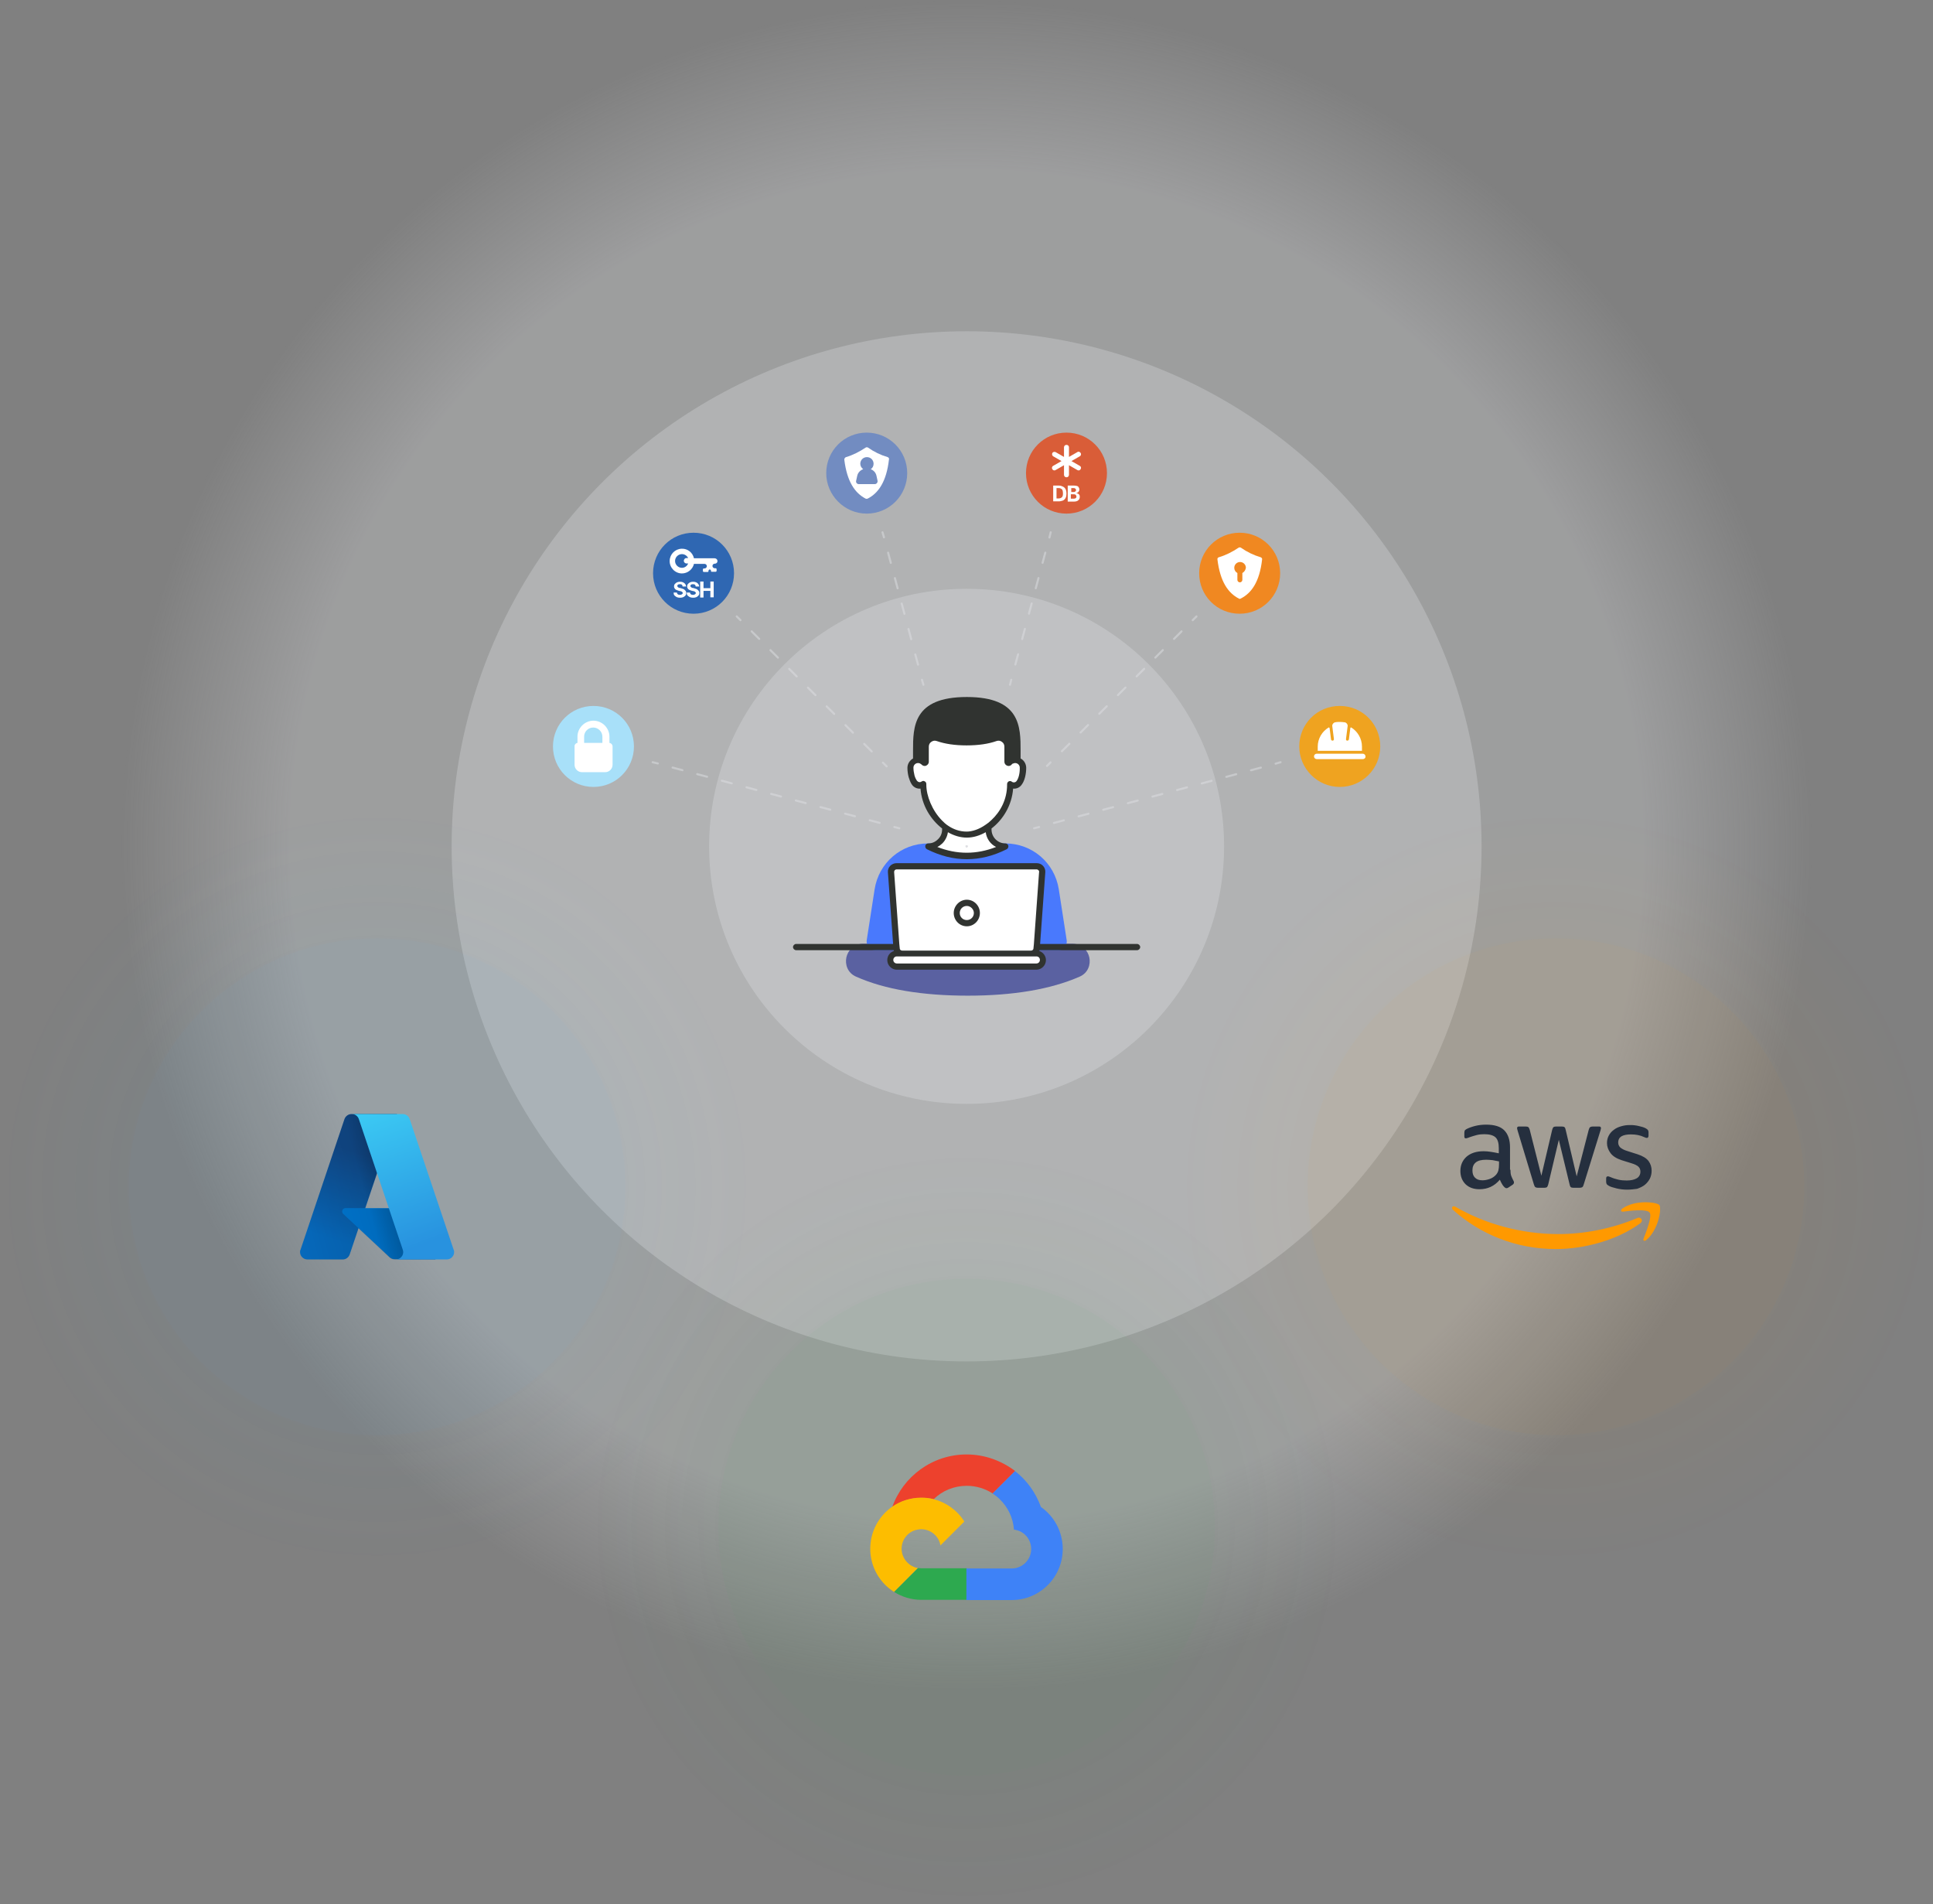 <?xml version="1.0" encoding="UTF-8"?>
<!-- Generator: Adobe Illustrator 26.5.0, SVG Export Plug-In . SVG Version: 6.00 Build 0)  -->
<svg xmlns="http://www.w3.org/2000/svg" xmlns:xlink="http://www.w3.org/1999/xlink" version="1.1" id="Layer_1" x="0px" y="0px" viewBox="0 0 930.9 916.9" style="enable-background:new 0 0 930.9 916.9;" xml:space="preserve">
<rect x="0" y="0" width="930.9" height="916.9" fill="#808080" stroke="none"/>
<style type="text/css">
	.st0{fill:url(#SVGID_1_);}
	.st1{opacity:0.25;fill:#EFF1F4;enable-background:new    ;}
	.st2{fill:#5A61A1;}
	.st3{fill:#4979FD;}
	.st4{fill:#FFFFFF;}
	.st5{fill:#303330;}
	.st6{fill:url(#SVGID_00000096033195912371289930000004612891184833735587_);}
	.st7{fill:url(#SVGID_00000007419998914005897390000011596957548826802048_);}
	.st8{opacity:3.000000e-02;fill:#2DA94F;enable-background:new    ;}
	.st9{opacity:3.000000e-02;fill:#FF9900;enable-background:new    ;}
	.st10{fill:url(#SVGID_00000182489793939258499250000003047558398968430506_);}
	.st11{opacity:3.000000e-02;fill:#49C7FD;enable-background:new    ;}
	.st12{fill:#ED412D;}
	.st13{fill:#FDBD00;}
	.st14{fill:#2DA94F;}
	.st15{fill:#3E82F7;}
	.st16{fill:url(#SVGID_00000157283427574996151800000013454242182014415792_);}
	.st17{fill:#0078D4;}
	.st18{fill:url(#SVGID_00000071530398350021486140000011555223279362105258_);}
	.st19{fill:url(#SVGID_00000100359406994946789750000003561951128580235414_);}
	.st20{fill:#252F3E;}
	.st21{fill-rule:evenodd;clip-rule:evenodd;fill:#FF9900;}
	.st22{fill:#728CC1;}
	.st23{fill:#2F67B2;}
	.st24{fill:#D95D38;}
	.st25{fill:#A8E0F9;}
	.st26{fill:#F08821;}
	.st27{fill:#EFA320;}
	.st28{opacity:0.5;enable-background:new    ;}
	.st29{fill:none;stroke:#DEDFE3;stroke-linecap:round;stroke-miterlimit:10;}
	.st30{fill:none;stroke:#DEDFE3;stroke-linecap:round;stroke-miterlimit:10;stroke-dasharray:5.071,7.607;}
	.st31{fill:none;stroke:#DEDFE3;stroke-linecap:round;stroke-miterlimit:10;stroke-dasharray:5.066,7.598;}
	.st32{fill:none;stroke:#DEDFE3;stroke-linecap:round;stroke-miterlimit:10;stroke-dasharray:5.097,7.645;}
	.st33{fill:none;stroke:#DEDFE3;stroke-linecap:round;stroke-miterlimit:10;stroke-dasharray:4.911,7.366;}
	.st34{fill:none;stroke:#DEDFE3;stroke-linecap:round;stroke-miterlimit:10;stroke-dasharray:5.109,7.663;}
	.st35{fill:none;stroke:#DEDFE3;stroke-linecap:round;stroke-miterlimit:10;stroke-dasharray:4.914,7.371;}
</style>
<radialGradient id="SVGID_1_" cx="465.5" cy="407.5" r="407.5" gradientUnits="userSpaceOnUse">
	<stop offset="0.8" style="stop-color:#EFF1F4;stop-opacity:0.26"></stop>
	<stop offset="1" style="stop-color:#EFF1F4;stop-opacity:0"></stop>
</radialGradient>
<circle class="st0" cx="465.5" cy="407.5" r="407.5"></circle>
<circle class="st1" cx="465.5" cy="407.5" r="248"></circle>
<circle class="st1" cx="465.5" cy="407.5" r="124"></circle>
<g>
	<g>
		<path class="st2" d="M524.6,461c-0.7-3.3-3.5-6.6-8.2-6.6H415.8c-4.7,0-7.5,3.3-8.2,6.6s0.5,7.5,4.8,9.3    c13.7,6.1,31.8,9.1,53.7,9.1l0,0c21.9,0,40-3.1,53.7-9.1C524.1,468.5,525.3,464.3,524.6,461z"></path>
		<path class="st3" d="M513.7,452.7l-3.8-24.5c-2-12.8-12.8-22.1-25.8-22.1H447c-13,0-23.8,9.3-25.8,22.1l-3.8,24.5    c-0.2,1.2,0.2,2.4,1,3.4c0.8,0.9,2,1.5,3.2,1.5h88l0,0c1.2,0,2.4-0.5,3.2-1.5C513.5,455,513.9,453.8,513.7,452.7z"></path>
		<path class="st4" d="M492.7,369.7c0,2.8-0.8,5.7-1.8,7.2c-0.5,0.8-1.5,1.4-2.5,1.4c-0.7,0-1.3-0.2-1.9-0.6v0.3    c0,8.8-4.7,16.1-10.5,20.2v1.3c0,4.5,3.6,8.1,8.1,8.1l0,0c-12.4,6.3-24.8,6.3-37.1,0c2.2,0,4.3-0.9,5.7-2.4    c1.5-1.5,2.4-3.5,2.4-5.8v-1.3c-5.7-4.2-10.4-11.4-10.4-20.2v-0.3c-0.5,0.4-1.1,0.6-1.9,0.6c-1.1,0-2-0.5-2.5-1.4    c-0.5-0.7-1-1.8-1.3-3.1s-0.5-2.7-0.5-4.1c0-2,1.7-3.7,3.7-3.7c1,0,1.9,0.4,2.5,1v-5.3c0-11.6,0-20.9,20.9-20.9    s20.9,9.3,20.9,20.9v5.5c0.7-0.6,1.5-1,2.5-1C491,366,492.7,367.7,492.7,369.7z"></path>
		<path class="st5" d="M488.1,367.7c-0.1,0-0.2,0.1-0.3,0.2C487.9,367.8,488,367.8,488.1,367.7z"></path>
		<path class="st4" d="M502.3,462.2c0,1.7-1.4,3.1-3.1,3.1H432c-1.7,0-3.1-1.4-3.1-3.1s1.4-3.1,3.1-3.1h2.2    c-1.3-0.2-2.3-1.2-2.4-2.5l-2.6-36.8c-0.1-1.6,1.1-2.9,2.7-2.9h67.4c1.6,0,2.8,1.4,2.7,2.9l-2.6,36.8c-0.1,1.3-1.1,2.3-2.4,2.5    h2.2C500.9,459,502.3,460.5,502.3,462.2z"></path>
		<path class="st4" d="M465.5,444.5c2.7,0,4.9-2.2,4.9-4.9c0-2.7-2.2-4.9-4.9-4.9c-2.7,0-4.9,2.2-4.9,4.9    C460.6,442.3,462.8,444.5,465.5,444.5z"></path>
		<path class="st5" d="M465.6,446c-3.5,0-6.3-2.9-6.3-6.4s2.9-6.4,6.3-6.4c3.5,0,6.3,2.9,6.3,6.4S469.1,446,465.6,446z M465.6,436.2    c-1.9,0-3.4,1.5-3.4,3.4c0,1.9,1.5,3.4,3.4,3.4s3.4-1.5,3.4-3.4C469,437.8,467.4,436.2,465.6,436.2z"></path>
	</g>
	<path class="st5" d="M491.5,365.2v-3.7c0-11.5,0-25.9-25.9-25.9s-25.9,14.4-25.9,25.9v3.7c-1.6,0.9-2.7,2.6-2.7,4.5   c0,1.5,0.2,3,0.6,4.5c0.3,1,0.8,2.5,1.5,3.5c0.9,1.4,2.6,2.2,4.2,2c0.6,8.1,4.9,14.9,10.4,19.2v0.5c0,1.8-0.7,3.5-2,4.7   c-1.3,1.3-2.9,2-4.7,2c-0.7,0-1.3,0.5-1.4,1.1c-0.1,0.7,0.2,1.4,0.8,1.7c6.4,3.2,12.8,4.8,19.2,4.8l0,0c6.4,0,12.8-1.6,19.2-4.8   c0.6-0.3,0.9-1,0.8-1.7c-0.2-0.7-0.8-1.1-1.4-1.1c-3.7,0-6.7-3-6.7-6.7v-0.5c5.5-4.2,9.8-11.1,10.4-19.2c1.7,0.2,3.3-0.6,4.2-2   c1.3-1.7,2.1-4.9,2.1-8C494.2,367.8,493.1,366,491.5,365.2z M479.7,407.8c-9.4,3.7-18.9,3.7-28.3,0c0.9-0.4,1.6-1,2.4-1.7   c1.5-1.5,2.4-3.4,2.7-5.4c2.9,1.7,6.1,2.6,9.1,2.6l0,0c3,0,6.1-0.9,9.1-2.6C475.1,403.8,477,406.5,479.7,407.8z M489.6,376   c-0.5,0.8-1.6,0.9-2.3,0.4c-0.4-0.4-1-0.4-1.5-0.2c-0.5,0.3-0.8,0.8-0.8,1.3v0.3c0,7.2-3.3,13.1-7.5,17c-0.9,0.9-1.9,1.7-3,2.4   c-3,2.1-6.3,3.2-9,3.2c-3.3,0-6.4-1.1-9-2.9c-1.1-0.7-2-1.6-2.9-2.5c-4.7-4.8-7.5-11.8-7.5-17.2v-0.3c0-0.6-0.3-1.1-0.8-1.3   c-0.2-0.1-0.4-0.2-0.6-0.2c-0.3,0-0.6,0.1-0.9,0.3c-0.2,0.2-0.5,0.3-0.9,0.3c-0.5,0-1-0.3-1.4-0.8c-0.4-0.6-0.8-1.4-1.1-2.5   c-0.3-1.2-0.5-2.5-0.5-3.7s1-2.2,2.2-2.2c0.6,0,1.1,0.2,1.5,0.6c0,0,0,0,0.1,0c0.4,0.5,1,0.8,1.6,0.8l0,0c0.2,0,0.4,0,0.6-0.1   c0.8-0.3,1.4-1,1.4-1.9v-7.3c0-0.9,0.4-1.8,1.2-2.3c0.8-0.6,1.7-0.7,2.6-0.4c4,1.4,8.8,2.1,14.4,2.1s10.5-0.7,14.4-2.1   c0.9-0.3,1.9-0.2,2.6,0.4c0.8,0.5,1.2,1.4,1.2,2.3v7.3c0,0.9,0.6,1.6,1.4,1.9s1.7,0,2.2-0.7c0,0,0,0,0.1-0.1l0.1-0.1   c0.1-0.1,0.1-0.1,0.2-0.1c0.4-0.2,0.8-0.3,1.2-0.3c1.2,0,2.2,1,2.2,2.2C491.2,372.5,490.4,375,489.6,376z"></path>
	<path class="st5" d="M547.6,454.5h-46.7l2.5-34.5c0.1-1.1-0.3-2.3-1.1-3.1c-0.8-0.9-1.9-1.3-3.1-1.3h-67.4c-1.2,0-2.3,0.5-3.1,1.3   c-0.8,0.8-1.2,2-1.1,3.1l2.5,34.5h-46.7c-0.8,0-1.5,0.7-1.5,1.5s0.7,1.5,1.5,1.5h47c0,0.2,0.1,0.3,0.1,0.4   c-1.9,0.6-3.2,2.3-3.2,4.4c0,2.5,2.1,4.6,4.6,4.6h67.2c2.5,0,4.6-2.1,4.6-4.6c0-2.1-1.4-3.8-3.2-4.4c0.1-0.1,0.1-0.3,0.1-0.4h47   c0.8,0,1.5-0.7,1.5-1.5C549.1,455.2,548.4,454.5,547.6,454.5z M500.8,462.2c0,0.9-0.7,1.7-1.7,1.7h-67.2c-0.9,0-1.7-0.7-1.7-1.7   c0-0.9,0.7-1.7,1.7-1.7h67.2C500.1,460.5,500.8,461.2,500.8,462.2z M496.6,457.7h-62.1c-0.3,0-0.5-0.1-0.7-0.2   c-0.3-0.2-0.5-0.5-0.5-0.9l-0.2-2l-2.5-34.7c0-0.4,0.1-0.7,0.3-0.9c0.3-0.3,0.6-0.4,0.9-0.4l0,0h67.4c0.4,0,0.7,0.2,0.9,0.4   c0.3,0.3,0.4,0.6,0.3,0.9l-2.5,34.7l-0.2,2c0,0.4-0.2,0.7-0.5,0.9C497.1,457.5,496.9,457.7,496.6,457.7z"></path>
</g>
<g>
	
		<radialGradient id="SVGID_00000052065430309279131820000001077592782572906370_" cx="465.5" cy="255.7" r="181.6" gradientTransform="matrix(1 0 0 -1 0 991)" gradientUnits="userSpaceOnUse">
		<stop offset="0.66" style="stop-color:#2DA94F;stop-opacity:3.000000e-02"></stop>
		<stop offset="0.97" style="stop-color:#2DA94F;stop-opacity:2.688812e-03"></stop>
		<stop offset="1" style="stop-color:#2DA94F;stop-opacity:0"></stop>
	</radialGradient>
	<circle style="fill:url(#SVGID_00000052065430309279131820000001077592782572906370_);" cx="465.5" cy="735.3" r="181.6"></circle>
	
		<radialGradient id="SVGID_00000111887061798503750830000004564382669362830744_" cx="749.3" cy="419.6" r="181.6" gradientTransform="matrix(1 0 0 -1 0 991)" gradientUnits="userSpaceOnUse">
		<stop offset="0.66" style="stop-color:#FF9900;stop-opacity:3.000000e-02"></stop>
		<stop offset="0.97" style="stop-color:#FF9900;stop-opacity:2.688812e-03"></stop>
		<stop offset="1" style="stop-color:#FF9900;stop-opacity:0"></stop>
	</radialGradient>
	<circle style="fill:url(#SVGID_00000111887061798503750830000004564382669362830744_);" cx="749.3" cy="571.4" r="181.6"></circle>
	<circle class="st8" cx="465.5" cy="735.3" r="119.6"></circle>
</g>
<circle class="st9" cx="749.3" cy="571.4" r="119.6"></circle>
<g>
	
		<radialGradient id="SVGID_00000168094686886033876420000003681122408888281253_" cx="181.6" cy="419.6" r="181.6" gradientTransform="matrix(1 0 0 -1 0 991)" gradientUnits="userSpaceOnUse">
		<stop offset="0.66" style="stop-color:#49C7FD;stop-opacity:3.000000e-02"></stop>
		<stop offset="0.97" style="stop-color:#49C7FD;stop-opacity:2.688812e-03"></stop>
		<stop offset="1" style="stop-color:#49C7FD;stop-opacity:0"></stop>
	</radialGradient>
	<circle style="fill:url(#SVGID_00000168094686886033876420000003681122408888281253_);" cx="181.6" cy="571.4" r="181.6"></circle>
	<circle class="st11" cx="181.6" cy="571.4" r="119.6"></circle>
</g>
<g>
	<path class="st12" d="M465.5,700.3c-16.5,0-30.6,10.6-35.8,25.3c4-2.8,8.8-4.4,14.1-4.4c2,0,3.9,0.2,5.8,0.7   c4.1-4.1,9.8-6.5,16-6.5c4.6,0,8.9,1.4,12.5,3.7l10.8-10.8C482.3,703.3,474.2,700.3,465.5,700.3z"></path>
	<path class="st13" d="M464.4,732.6l-11.5,11.5c-0.7-4.4-4.6-7.8-9.3-7.8c-0.4,0-0.7,0-1.1,0.1c-4.7,0.5-8.3,4.5-8.3,9.3   c0,4.6,3.4,8.5,7.8,9.3l-11.4,11.5c-6.9-4.3-11.5-12-11.5-20.8c0-8.3,4.1-15.7,10.5-20.2c4-2.8,8.8-4.4,14.1-4.4   c2,0,3.9,0.2,5.8,0.7C455.8,723.4,461.1,727.3,464.4,732.6z"></path>
	<g>
		<path class="st14" d="M443.7,755.1c-0.5,0-1.1-0.1-1.6-0.1l-6.6,6.6l-4.9,4.9c3.8,2.4,8.3,3.8,13.1,3.8c0.5,0,0.9,0,1.4,0l0,0    h20.4v-15.2H443.7z"></path>
		<path class="st15" d="M501.3,725.6c-2.5-6.9-6.8-12.9-12.5-17.3L478,719.1c1.2,0.8,2.4,1.7,3.5,2.8c3.9,3.8,6.4,8.9,6.8,14.6    c4.7,0.5,8.3,4.5,8.3,9.3c0,5.2-4.2,9.4-9.4,9.4h-21.8v15.2h21.8c13.6,0,24.6-11,24.6-24.6C511.8,737.4,507.6,730,501.3,725.6z"></path>
	</g>
</g>
<g>
	
		<linearGradient id="SVGID_00000021090687279539391880000005957836780085093020_" gradientUnits="userSpaceOnUse" x1="181.469" y1="1778.08" x2="158.674" y2="1845.355" gradientTransform="matrix(1 0 0 1 0 -1248.941)">
		<stop offset="0.386" style="stop-color:#114A8B"></stop>
		<stop offset="1" style="stop-color:#0669BC"></stop>
	</linearGradient>
	<path style="fill:url(#SVGID_00000021090687279539391880000005957836780085093020_);" d="M169.2,536.4h22L168.4,604   c-0.5,1.4-1.8,2.4-3.3,2.4H148c-1.9,0-3.5-1.6-3.5-3.5c0-0.4,0-0.8,0.2-1.1l21.2-63C166.4,537.4,167.8,536.4,169.2,536.4   L169.2,536.4z"></path>
	<path class="st17" d="M201.2,581.7h-34.8c-0.9,0-1.6,0.7-1.6,1.6c0,0.5,0.2,0.9,0.5,1.2l22.4,20.9c0.7,0.6,1.5,0.9,2.4,0.9h19.7   L201.2,581.7L201.2,581.7z"></path>
	
		<linearGradient id="SVGID_00000164471792091126074460000009898022239235940746_" gradientUnits="userSpaceOnUse" x1="199.836" y1="422.392" x2="139.556" y2="406.24" gradientTransform="matrix(1 0 0 -1 0 991)">
		<stop offset="0.163" style="stop-color:#000000;stop-opacity:0.3"></stop>
		<stop offset="0.291" style="stop-color:#000000;stop-opacity:0.2"></stop>
		<stop offset="0.401" style="stop-color:#000000;stop-opacity:0.1"></stop>
		<stop offset="0.748" style="stop-color:#000000;stop-opacity:5.000000e-02"></stop>
		<stop offset="1" style="stop-color:#000000;stop-opacity:0"></stop>
	</linearGradient>
	<path style="fill:url(#SVGID_00000164471792091126074460000009898022239235940746_);" d="M209.7,606.4H190c-0.9,0-1.7-0.3-2.4-0.9   l-15-14l-4.2,12.6c-0.5,1.4-1.8,2.4-3.3,2.4H148c-1.9,0-3.5-1.6-3.5-3.5c0-0.4,0.1-0.8,0.2-1.1l21.2-63c0.5-1.4,1.8-2.4,3.3-2.4   h21.9l-15.3,45.3H201l0,0L209.7,606.4z"></path>
	
		<linearGradient id="SVGID_00000131365480103909271900000011176487584529429651_" gradientUnits="userSpaceOnUse" x1="178.935" y1="1781.435" x2="203.952" y2="1848.033" gradientTransform="matrix(1 0 0 1 0 -1248.941)">
		<stop offset="0" style="stop-color:#3CCBF4"></stop>
		<stop offset="1" style="stop-color:#2892DF"></stop>
	</linearGradient>
	<path style="fill:url(#SVGID_00000131365480103909271900000011176487584529429651_);" d="M197.3,538.8c-0.5-1.4-1.8-2.4-3.3-2.4   h-24.5c1.5,0,2.8,1,3.3,2.4l21.2,63c0.6,1.8-0.4,3.8-2.2,4.4c-0.4,0.1-0.7,0.2-1.1,0.2h24.5c1.9,0,3.5-1.6,3.5-3.5   c0-0.4,0-0.8-0.2-1.1L197.3,538.8L197.3,538.8z"></path>
</g>
<g>
	<path class="st20" d="M727.4,563.2c0,1.2,0.1,2.2,0.4,3c0.3,0.7,0.6,1.5,1.1,2.4c0.2,0.3,0.2,0.5,0.2,0.8c0,0.3-0.2,0.7-0.6,1   l-2.1,1.4c-0.3,0.2-0.6,0.3-0.9,0.3c-0.3,0-0.7-0.2-1-0.5c-0.5-0.5-0.9-1-1.2-1.6c-0.3-0.6-0.7-1.2-1-2c-2.6,3.1-5.9,4.6-9.8,4.6   c-2.8,0-5-0.8-6.7-2.4c-1.6-1.6-2.5-3.7-2.5-6.4c0-2.8,1-5.1,3-6.9c2-1.7,4.7-2.6,8.2-2.6c1.1,0,2.3,0.1,3.5,0.3   c1.2,0.2,2.5,0.4,3.8,0.7v-2.4c0-2.5-0.5-4.3-1.6-5.3s-2.9-1.5-5.4-1.5c-1.2,0-2.4,0.1-3.6,0.4c-1.2,0.3-2.4,0.7-3.6,1.1   c-0.5,0.2-0.9,0.4-1.2,0.4c-0.2,0.1-0.4,0.1-0.5,0.1c-0.5,0-0.7-0.3-0.7-1v-1.6c0-0.5,0.1-0.9,0.2-1.2c0.2-0.2,0.5-0.5,0.9-0.7   c1.2-0.6,2.6-1.1,4.2-1.5c1.6-0.4,3.4-0.6,5.2-0.6c4,0,6.9,0.9,8.7,2.7c1.8,1.8,2.8,4.5,2.8,8.2v10.8L727.4,563.2L727.4,563.2z    M713.9,568.3c1.1,0,2.2-0.2,3.4-0.6c1.2-0.4,2.3-1.1,3.2-2.1c0.5-0.6,0.9-1.3,1.1-2.1c0.2-0.8,0.3-1.8,0.3-2.9v-1.4   c-1-0.2-2-0.4-3.1-0.6c-1.1-0.1-2.1-0.2-3.1-0.2c-2.2,0-3.9,0.4-5,1.3s-1.6,2.2-1.6,3.8c0,1.6,0.4,2.7,1.2,3.5   C711.2,567.9,712.3,568.3,713.9,568.3L713.9,568.3z M740.7,571.9c-0.6,0-1-0.1-1.3-0.3c-0.3-0.2-0.5-0.7-0.7-1.3l-7.8-25.8   c-0.2-0.7-0.3-1.1-0.3-1.3c0-0.5,0.3-0.8,0.8-0.8h3.3c0.6,0,1.1,0.1,1.3,0.3c0.3,0.2,0.5,0.7,0.7,1.3l5.6,22.1l5.2-22.1   c0.2-0.7,0.4-1.1,0.6-1.3c0.3-0.2,0.7-0.3,1.3-0.3h2.7c0.6,0,1.1,0.1,1.3,0.3c0.3,0.2,0.5,0.7,0.6,1.3l5.3,22.4l5.8-22.4   c0.2-0.7,0.4-1.1,0.7-1.3c0.3-0.2,0.7-0.3,1.3-0.3h3.1c0.5,0,0.8,0.3,0.8,0.8c0,0.2,0,0.3-0.1,0.5c0,0.2-0.1,0.5-0.2,0.8l-8,25.8   c-0.2,0.7-0.4,1.1-0.7,1.3c-0.3,0.2-0.7,0.3-1.3,0.3h-2.9c-0.6,0-1.1-0.1-1.3-0.3c-0.3-0.2-0.5-0.7-0.6-1.3l-5.2-21.5l-5.1,21.5   c-0.2,0.7-0.4,1.1-0.6,1.3c-0.3,0.2-0.7,0.3-1.3,0.3H740.7L740.7,571.9z M783.6,572.8c-1.7,0-3.5-0.2-5.1-0.6   c-1.7-0.4-3-0.8-3.8-1.3c-0.5-0.3-0.9-0.6-1-0.9s-0.2-0.6-0.2-0.9v-1.7c0-0.7,0.3-1,0.8-1c0.2,0,0.4,0,0.6,0.1   c0.2,0.1,0.5,0.2,0.8,0.3c1.1,0.5,2.4,0.9,3.7,1.2c1.3,0.3,2.6,0.4,4,0.4c2.1,0,3.7-0.4,4.9-1.1c1.1-0.7,1.7-1.8,1.7-3.2   c0-0.9-0.3-1.7-0.9-2.3c-0.6-0.6-1.7-1.2-3.4-1.7l-4.8-1.5c-2.4-0.8-4.2-1.9-5.3-3.4s-1.7-3.1-1.7-4.8c0-1.4,0.3-2.6,0.9-3.7   c0.6-1.1,1.4-2,2.4-2.7c1-0.8,2.1-1.3,3.5-1.7c1.3-0.4,2.7-0.6,4.2-0.6c0.7,0,1.5,0,2.2,0.1c0.8,0.1,1.5,0.2,2.2,0.4   c0.7,0.2,1.3,0.3,1.9,0.5c0.6,0.2,1.1,0.4,1.4,0.6c0.5,0.3,0.8,0.5,1,0.8c0.2,0.3,0.3,0.6,0.3,1.1v1.6c0,0.7-0.3,1.1-0.8,1.1   c-0.3,0-0.7-0.1-1.3-0.4c-1.9-0.9-4-1.3-6.4-1.3c-1.9,0-3.4,0.3-4.5,0.9c-1,0.6-1.6,1.6-1.6,3c0,0.9,0.3,1.7,1,2.4   c0.7,0.6,1.9,1.3,3.7,1.8l4.7,1.5c2.4,0.8,4.1,1.8,5.2,3.2c1,1.4,1.5,2.9,1.5,4.7c0,1.4-0.3,2.7-0.9,3.9c-0.6,1.1-1.4,2.1-2.4,2.9   c-1,0.8-2.3,1.4-3.7,1.9C786.9,572.6,785.3,572.8,783.6,572.8L783.6,572.8z"></path>
	<path class="st21" d="M789.9,589c-11,8.1-26.9,12.4-40.6,12.4c-19.2,0-36.5-7.1-49.6-18.9c-1-0.9-0.1-2.2,1.1-1.5   c14.2,8.2,31.6,13.2,49.7,13.2c12.2,0,25.6-2.5,37.9-7.7C790.1,585.6,791.7,587.7,789.9,589L789.9,589z"></path>
	<path class="st21" d="M794.4,583.8c-1.4-1.8-9.3-0.9-12.8-0.4c-1.1,0.1-1.2-0.8-0.3-1.5c6.3-4.4,16.6-3.1,17.8-1.7   c1.2,1.5-0.3,11.8-6.2,16.8c-0.9,0.8-1.8,0.4-1.4-0.6C792.8,593,795.8,585.6,794.4,583.8z"></path>
</g>
<g>
	<path class="st22" d="M417.4,247.3c10.8,0,19.5-8.7,19.5-19.5c0-10.8-8.7-19.5-19.5-19.5c-10.8,0-19.5,8.7-19.5,19.5   C397.9,238.4,406.6,247.3,417.4,247.3z"></path>
	<path class="st4" d="M427.5,220.1c-3.4-1-6.5-2.5-9.5-4.6c-0.3-0.2-0.8-0.2-1.1,0c-3,2-6.1,3.6-9.5,4.6c-0.5,0.2-0.8,0.7-0.8,1.2   c1.3,10.6,5.1,16.1,10.3,18.8c0.3,0.1,0.6,0.1,0.9,0c5.2-2.6,9.1-8.2,10.3-18.8C428.3,220.8,428,220.3,427.5,220.1z M421.3,233.1   h-7.7c-0.9,0-1.5-0.8-1.3-1.6l0.5-2.3c0.3-1.6,1.5-2.8,2.9-3.3c-0.8-0.6-1.4-1.5-1.4-2.6c0-1.8,1.4-3.2,3.2-3.2   c1.8,0,3.2,1.4,3.2,3.2c0,1.1-0.5,2.1-1.4,2.6c1.4,0.5,2.5,1.7,2.8,3.2l0.5,2.3C422.8,232.3,422.1,233.1,421.3,233.1z"></path>
</g>
<g>
	<path class="st23" d="M334,295.5c10.8,0,19.5-8.7,19.5-19.5c0-10.8-8.7-19.5-19.5-19.5c-10.8,0-19.5,8.7-19.5,19.5   C314.5,286.8,323.2,295.5,334,295.5z"></path>
	<g>
		<path class="st4" d="M344.1,268.8h-9.9c-0.6-2.7-3-4.7-5.9-4.6c-3.2,0.1-5.7,2.6-5.8,5.8c-0.1,3.3,2.6,6.1,5.9,6.1    c2.8,0,5.2-2,5.8-4.6h5.1c0.6,0,1.1,0.5,1.1,1.1s-0.5,1.1-1.1,1.1H339c-0.3,0-0.5,0.2-0.5,0.5v0.7c0,0.3,0.2,0.5,0.5,0.5h1.8    c0.2,0,0.4-0.2,0.4-0.4v-0.2c0-0.3,0.3-0.6,0.6-0.6c0.3,0,0.6,0.3,0.6,0.6v0.2c0,0.2,0.2,0.3,0.3,0.3h1.9c0.3,0,0.5-0.2,0.5-0.5    v-0.7c0-0.3-0.2-0.5-0.5-0.5h-0.4c-0.6,0-1.1-0.5-1.1-1.1c0-0.6,0.5-1.1,1.1-1.1l0,0c0.8,0,1.4-0.6,1.3-1.4    C345.5,269.4,344.9,268.8,344.1,268.8z M328.4,273.4c-1.8,0-3.3-1.5-3.3-3.3c0-1.8,1.5-3.3,3.3-3.3c1.3,0,2.5,0.8,3,1.9h-0.8    c-0.4,0-0.7,0.1-0.9,0.4c-0.2,0.2-0.4,0.6-0.4,0.9c0,0.7,0.6,1.3,1.3,1.3h0.8C330.9,272.6,329.7,273.4,328.4,273.4z"></path>
		<g>
			<path class="st4" d="M328.7,282.2c0-0.3-0.2-0.5-0.4-0.7c-0.2-0.2-0.5-0.2-0.9-0.2c-0.3,0-0.5,0-0.7,0.1     c-0.2,0.1-0.3,0.2-0.4,0.3c-0.1,0.1-0.1,0.3-0.1,0.4s0,0.3,0.1,0.4c0.1,0.1,0.2,0.2,0.3,0.3s0.2,0.1,0.4,0.2     c0.1,0.1,0.3,0.1,0.5,0.1l0.7,0.2c0.3,0.1,0.6,0.2,0.9,0.3c0.3,0.1,0.5,0.3,0.7,0.5c0.2,0.2,0.4,0.4,0.5,0.6s0.2,0.5,0.2,0.8     c0,0.5-0.1,0.9-0.4,1.2c-0.2,0.3-0.6,0.6-1,0.8c-0.4,0.2-1,0.3-1.6,0.3s-1.2-0.1-1.6-0.3c-0.4-0.2-0.8-0.5-1.1-0.8     c-0.3-0.3-0.4-0.8-0.4-1.4h1.6c0,0.3,0.1,0.5,0.2,0.6c0.1,0.2,0.3,0.3,0.5,0.4c0.2,0.1,0.5,0.1,0.7,0.1c0.3,0,0.5,0,0.7-0.1     c0.2-0.1,0.4-0.2,0.5-0.3c0.1-0.1,0.2-0.3,0.2-0.5c0-0.2-0.1-0.3-0.2-0.4c-0.1-0.1-0.2-0.2-0.4-0.3c-0.2-0.1-0.4-0.2-0.7-0.2     l-0.8-0.2c-0.6-0.2-1.2-0.4-1.5-0.7c-0.3-0.3-0.6-0.8-0.6-1.3s0.1-0.9,0.4-1.2c0.2-0.3,0.6-0.6,1-0.8c0.4-0.2,0.9-0.3,1.5-0.3     s1.1,0.1,1.5,0.3c0.4,0.2,0.8,0.5,1,0.8c0.2,0.3,0.4,0.7,0.4,1.2h-1.7V282.2z"></path>
			<path class="st4" d="M335,282.2c0-0.3-0.2-0.5-0.4-0.7c-0.2-0.2-0.5-0.2-0.9-0.2c-0.3,0-0.5,0-0.7,0.1c-0.2,0.1-0.3,0.2-0.4,0.3     c-0.1,0.1-0.1,0.3-0.1,0.4s0,0.3,0.1,0.4c0.1,0.1,0.2,0.2,0.3,0.3s0.2,0.1,0.4,0.2c0.1,0.1,0.3,0.1,0.5,0.1l0.7,0.2     c0.3,0.1,0.6,0.2,0.9,0.3s0.5,0.3,0.7,0.5c0.2,0.2,0.4,0.4,0.5,0.6s0.2,0.5,0.2,0.8c0,0.5-0.1,0.9-0.4,1.2     c-0.2,0.3-0.6,0.6-1,0.8c-0.4,0.2-1,0.3-1.6,0.3s-1.2-0.1-1.6-0.3c-0.4-0.2-0.8-0.5-1.1-0.8c-0.3-0.3-0.4-0.8-0.4-1.4h1.6     c0,0.3,0.1,0.5,0.2,0.6c0.1,0.2,0.3,0.3,0.5,0.4c0.2,0.1,0.5,0.1,0.7,0.1c0.3,0,0.5,0,0.7-0.1c0.2-0.1,0.4-0.2,0.5-0.3     c0.1-0.1,0.2-0.3,0.2-0.5c0-0.2-0.1-0.3-0.2-0.4s-0.2-0.2-0.4-0.3c-0.2-0.1-0.4-0.2-0.7-0.2l-0.8-0.2c-0.6-0.2-1.2-0.4-1.5-0.7     c-0.3-0.3-0.6-0.8-0.6-1.3s0.1-0.9,0.4-1.2c0.2-0.3,0.6-0.6,1-0.8c0.4-0.2,0.9-0.3,1.5-0.3s1.1,0.1,1.5,0.3     c0.4,0.2,0.8,0.5,1,0.8c0.2,0.3,0.4,0.7,0.4,1.2H335V282.2z"></path>
			<path class="st4" d="M337.2,287.6V280h1.6v3.2h3.3V280h1.6v7.6h-1.6v-3.1h-3.3v3.2h-1.6V287.6z"></path>
		</g>
	</g>
</g>
<g>
	<g>
		<path class="st24" d="M513.6,247.3c10.8,0,19.5-8.7,19.5-19.5s-8.7-19.5-19.5-19.5s-19.5,8.7-19.5,19.5S502.8,247.3,513.6,247.3z"></path>
	</g>
	<g>
		<path class="st4" d="M509.9,241.4h-2.7v-7.6h2.7c0.8,0,1.4,0.2,2,0.5s1,0.7,1.3,1.3c0.3,0.6,0.4,1.3,0.4,2c0,0.8-0.1,1.5-0.4,2.1    c-0.3,0.6-0.7,1-1.3,1.3C511.3,241.2,510.6,241.4,509.9,241.4z M508.8,240h1c0.5,0,0.9-0.1,1.2-0.3c0.3-0.2,0.6-0.4,0.7-0.8    c0.2-0.4,0.2-0.8,0.2-1.4c0-0.6-0.1-1-0.2-1.4c-0.1-0.4-0.4-0.6-0.7-0.8s-0.7-0.3-1.2-0.3h-1V240z"></path>
		<path class="st4" d="M514.2,241.4v-7.6h3.1c0.6,0,1,0.1,1.4,0.2c0.4,0.1,0.7,0.4,0.8,0.7c0.2,0.3,0.3,0.6,0.3,1    c0,0.3-0.1,0.6-0.2,0.8c-0.1,0.2-0.3,0.4-0.5,0.6c-0.2,0.1-0.4,0.2-0.7,0.3v0.1c0.3,0,0.6,0.1,0.8,0.2c0.3,0.2,0.5,0.4,0.6,0.6    c0.2,0.3,0.2,0.6,0.2,1c0,0.4-0.1,0.8-0.3,1.1c-0.2,0.3-0.5,0.6-0.9,0.8c-0.4,0.2-0.9,0.3-1.4,0.3h-3.2V241.4z M515.8,236.9h1.2    c0.2,0,0.4,0,0.6-0.1c0.2-0.1,0.3-0.2,0.4-0.3c0.1-0.1,0.2-0.3,0.2-0.5c0-0.3-0.1-0.5-0.3-0.7s-0.5-0.3-0.8-0.3h-1.2v1.9H515.8z     M515.8,240.1h1.3c0.4,0,0.8-0.1,1-0.3s0.3-0.4,0.3-0.7c0-0.2-0.1-0.4-0.2-0.6c-0.1-0.2-0.2-0.3-0.4-0.4c-0.2-0.1-0.4-0.1-0.7-0.1    h-1.4v2.1H515.8z"></path>
	</g>
	<path class="st4" d="M520,224.3l-4-2.3l4-2.3c0.6-0.3,0.8-1.1,0.4-1.6c-0.3-0.6-1.1-0.8-1.6-0.4l-4,2.3v-4.6c0-0.7-0.5-1.2-1.2-1.2   s-1.2,0.5-1.2,1.2v4.6l-4-2.3c-0.6-0.3-1.3-0.1-1.6,0.4c-0.3,0.6-0.1,1.3,0.4,1.6l4,2.3l-4,2.3c-0.6,0.3-0.8,1.1-0.4,1.6   c0.2,0.4,0.6,0.6,1,0.6c0.2,0,0.4-0.1,0.6-0.2l4-2.3v4.6c0,0.7,0.5,1.2,1.2,1.2s1.2-0.5,1.2-1.2V224l4,2.3c0.2,0.1,0.4,0.2,0.6,0.2   c0.4,0,0.8-0.2,1-0.6C520.8,225.3,520.6,224.6,520,224.3z"></path>
</g>
<g>
	<g>
		<path class="st25" d="M285.8,378.9c10.8,0,19.5-8.7,19.5-19.5c0-10.8-8.7-19.5-19.5-19.5c-10.8,0-19.5,8.7-19.5,19.5    C266.3,370.2,275,378.9,285.8,378.9z"></path>
	</g>
	<path class="st4" d="M293.4,357.7h0.1v-3c0-4.2-3.5-7.7-7.7-7.7c-4.2,0-7.7,3.5-7.7,7.7v3h0.1c-0.8,0-1.5,0.7-1.5,1.5v9   c0,2,1.6,3.6,3.6,3.6h11.1c2,0,3.6-1.6,3.6-3.6v-9C294.9,358.4,294.2,357.7,293.4,357.7z M281.3,357.7v-3c0-2.5,2-4.4,4.4-4.4   s4.4,2,4.4,4.4v3H281.3z"></path>
</g>
<g>
	<g>
		<path class="st26" d="M597,295.5c10.8,0,19.5-8.7,19.5-19.5c0-10.8-8.7-19.5-19.5-19.5c-10.8,0-19.5,8.7-19.5,19.5    C577.5,286.8,586.1,295.5,597,295.5z"></path>
	</g>
	<path class="st4" d="M607.1,268.3c-3.4-1-6.5-2.5-9.5-4.6c-0.3-0.2-0.8-0.2-1.1,0c-3,2-6.1,3.6-9.5,4.6c-0.5,0.1-0.8,0.6-0.7,1.1   c1.3,10.6,5.1,16.1,10.3,18.8c0.3,0.2,0.6,0.2,0.9,0c5.2-2.6,9.1-8.1,10.3-18.8C607.9,268.9,607.6,268.5,607.1,268.3z M598.3,275.9   v3.3c0,0.7-0.6,1.2-1.2,1.2c-0.7,0-1.2-0.6-1.2-1.2v-3.3c-0.9-0.5-1.5-1.4-1.5-2.5c0-1.5,1.2-2.8,2.8-2.8c1.5,0,2.8,1.2,2.8,2.8   C599.8,274.5,599.2,275.4,598.3,275.9z"></path>
</g>
<g>
	<g>
		<path class="st27" d="M645.2,378.9c10.8,0,19.5-8.7,19.5-19.5c0-10.8-8.6-19.5-19.5-19.5s-19.5,8.7-19.5,19.5    C625.7,370,634.4,378.9,645.2,378.9z"></path>
	</g>
	<g>
		<g>
			<path class="st4" d="M656.3,365.5h-22.2c-0.7,0-1.3-0.6-1.3-1.3l0,0c0-0.7,0.6-1.3,1.3-1.3h22.2c0.7,0,1.3,0.6,1.3,1.3l0,0     C657.7,364.9,657.1,365.5,656.3,365.5z"></path>
		</g>
		<g>
			<path class="st4" d="M655.9,359.5v2h-21.3v-2c0-3.9,2.1-7.3,5.2-9.2c0.2-0.1,0.4,0,0.5,0.2l0.7,5.5c0,0.3,0.3,0.6,0.7,0.6h0.1     c0.4,0,0.6-0.4,0.6-0.7l-0.8-6.3c-0.1-0.8,0.5-1.6,1.3-1.8c0.8-0.2,1.6-0.2,2.4-0.2c0.8,0,1.6,0.1,2.4,0.2c0.8,0.2,1.4,1,1.3,1.8     l-0.8,6.3c0,0.4,0.2,0.7,0.6,0.7h0.1c0.3,0,0.6-0.2,0.7-0.6l0.7-5.5c0-0.2,0.3-0.3,0.5-0.2C653.8,352.2,655.9,355.6,655.9,359.5z     "></path>
		</g>
	</g>
</g>
<g class="st28">
	<g>
		<line class="st29" x1="444.7" y1="329.7" x2="444" y2="327.3"></line>
		<line class="st30" x1="442.1" y1="320" x2="426.7" y2="262.4"></line>
		<line class="st29" x1="425.7" y1="258.7" x2="425" y2="256.3"></line>
	</g>
</g>
<g class="st28">
	<polyline class="st29" points="465.5,407.5 465.5,407.5 465.5,407.5 465.5,407.5 465.5,407.5 465.5,407.5  "></polyline>
</g>
<g class="st28">
	<g>
		<line class="st29" x1="506" y1="256.3" x2="505.4" y2="258.8"></line>
		<line class="st31" x1="503.4" y1="266.1" x2="488" y2="323.6"></line>
		<line class="st29" x1="487" y1="327.3" x2="486.4" y2="329.7"></line>
	</g>
</g>
<g class="st28">
	<polyline class="st29" points="465.5,407.5 465.5,407.5 465.5,407.5 465.5,407.5 465.5,407.5  "></polyline>
</g>
<g class="st28">
	<g>
		<line class="st29" x1="576.2" y1="296.8" x2="574.4" y2="298.6"></line>
		<line class="st32" x1="569" y1="304" x2="508.7" y2="364.4"></line>
		<line class="st29" x1="505.9" y1="367.1" x2="504.2" y2="368.8"></line>
	</g>
</g>
<g class="st28">
	<polyline class="st29" points="465.5,407.5 465.5,407.5 465.5,407.5 465.5,407.5 465.5,407.5  "></polyline>
</g>
<g class="st28">
	<g>
		<line class="st29" x1="616.7" y1="367" x2="614.3" y2="367.7"></line>
		<line class="st33" x1="607.2" y1="369.6" x2="504" y2="397.2"></line>
		<line class="st29" x1="500.4" y1="398.2" x2="498" y2="398.8"></line>
	</g>
</g>
<g class="st28">
	<polyline class="st29" points="465.5,407.5 465.5,407.5 465.5,407.5 465.5,407.5 465.6,407.5  "></polyline>
</g>
<g class="st28">
	<g>
		<line class="st29" x1="427" y1="369" x2="425.2" y2="367.2"></line>
		<line class="st34" x1="419.8" y1="361.8" x2="359.3" y2="301.3"></line>
		<line class="st29" x1="356.6" y1="298.6" x2="354.8" y2="296.8"></line>
	</g>
</g>
<g class="st28">
	<polyline class="st29" points="465.5,407.5 465.5,407.5 465.5,407.5 465.5,407.5 465.5,407.5  "></polyline>
</g>
<g class="st28">
	<g>
		<line class="st29" x1="433.1" y1="398.8" x2="430.7" y2="398.2"></line>
		<line class="st35" x1="423.6" y1="396.2" x2="320.3" y2="368.6"></line>
		<line class="st29" x1="316.8" y1="367.6" x2="314.3" y2="367"></line>
	</g>
</g>
<g class="st28">
	<polyline class="st29" points="465.6,407.5 465.5,407.5 465.5,407.5 465.5,407.5 465.5,407.5 465.5,407.5  "></polyline>
</g>
</svg>
